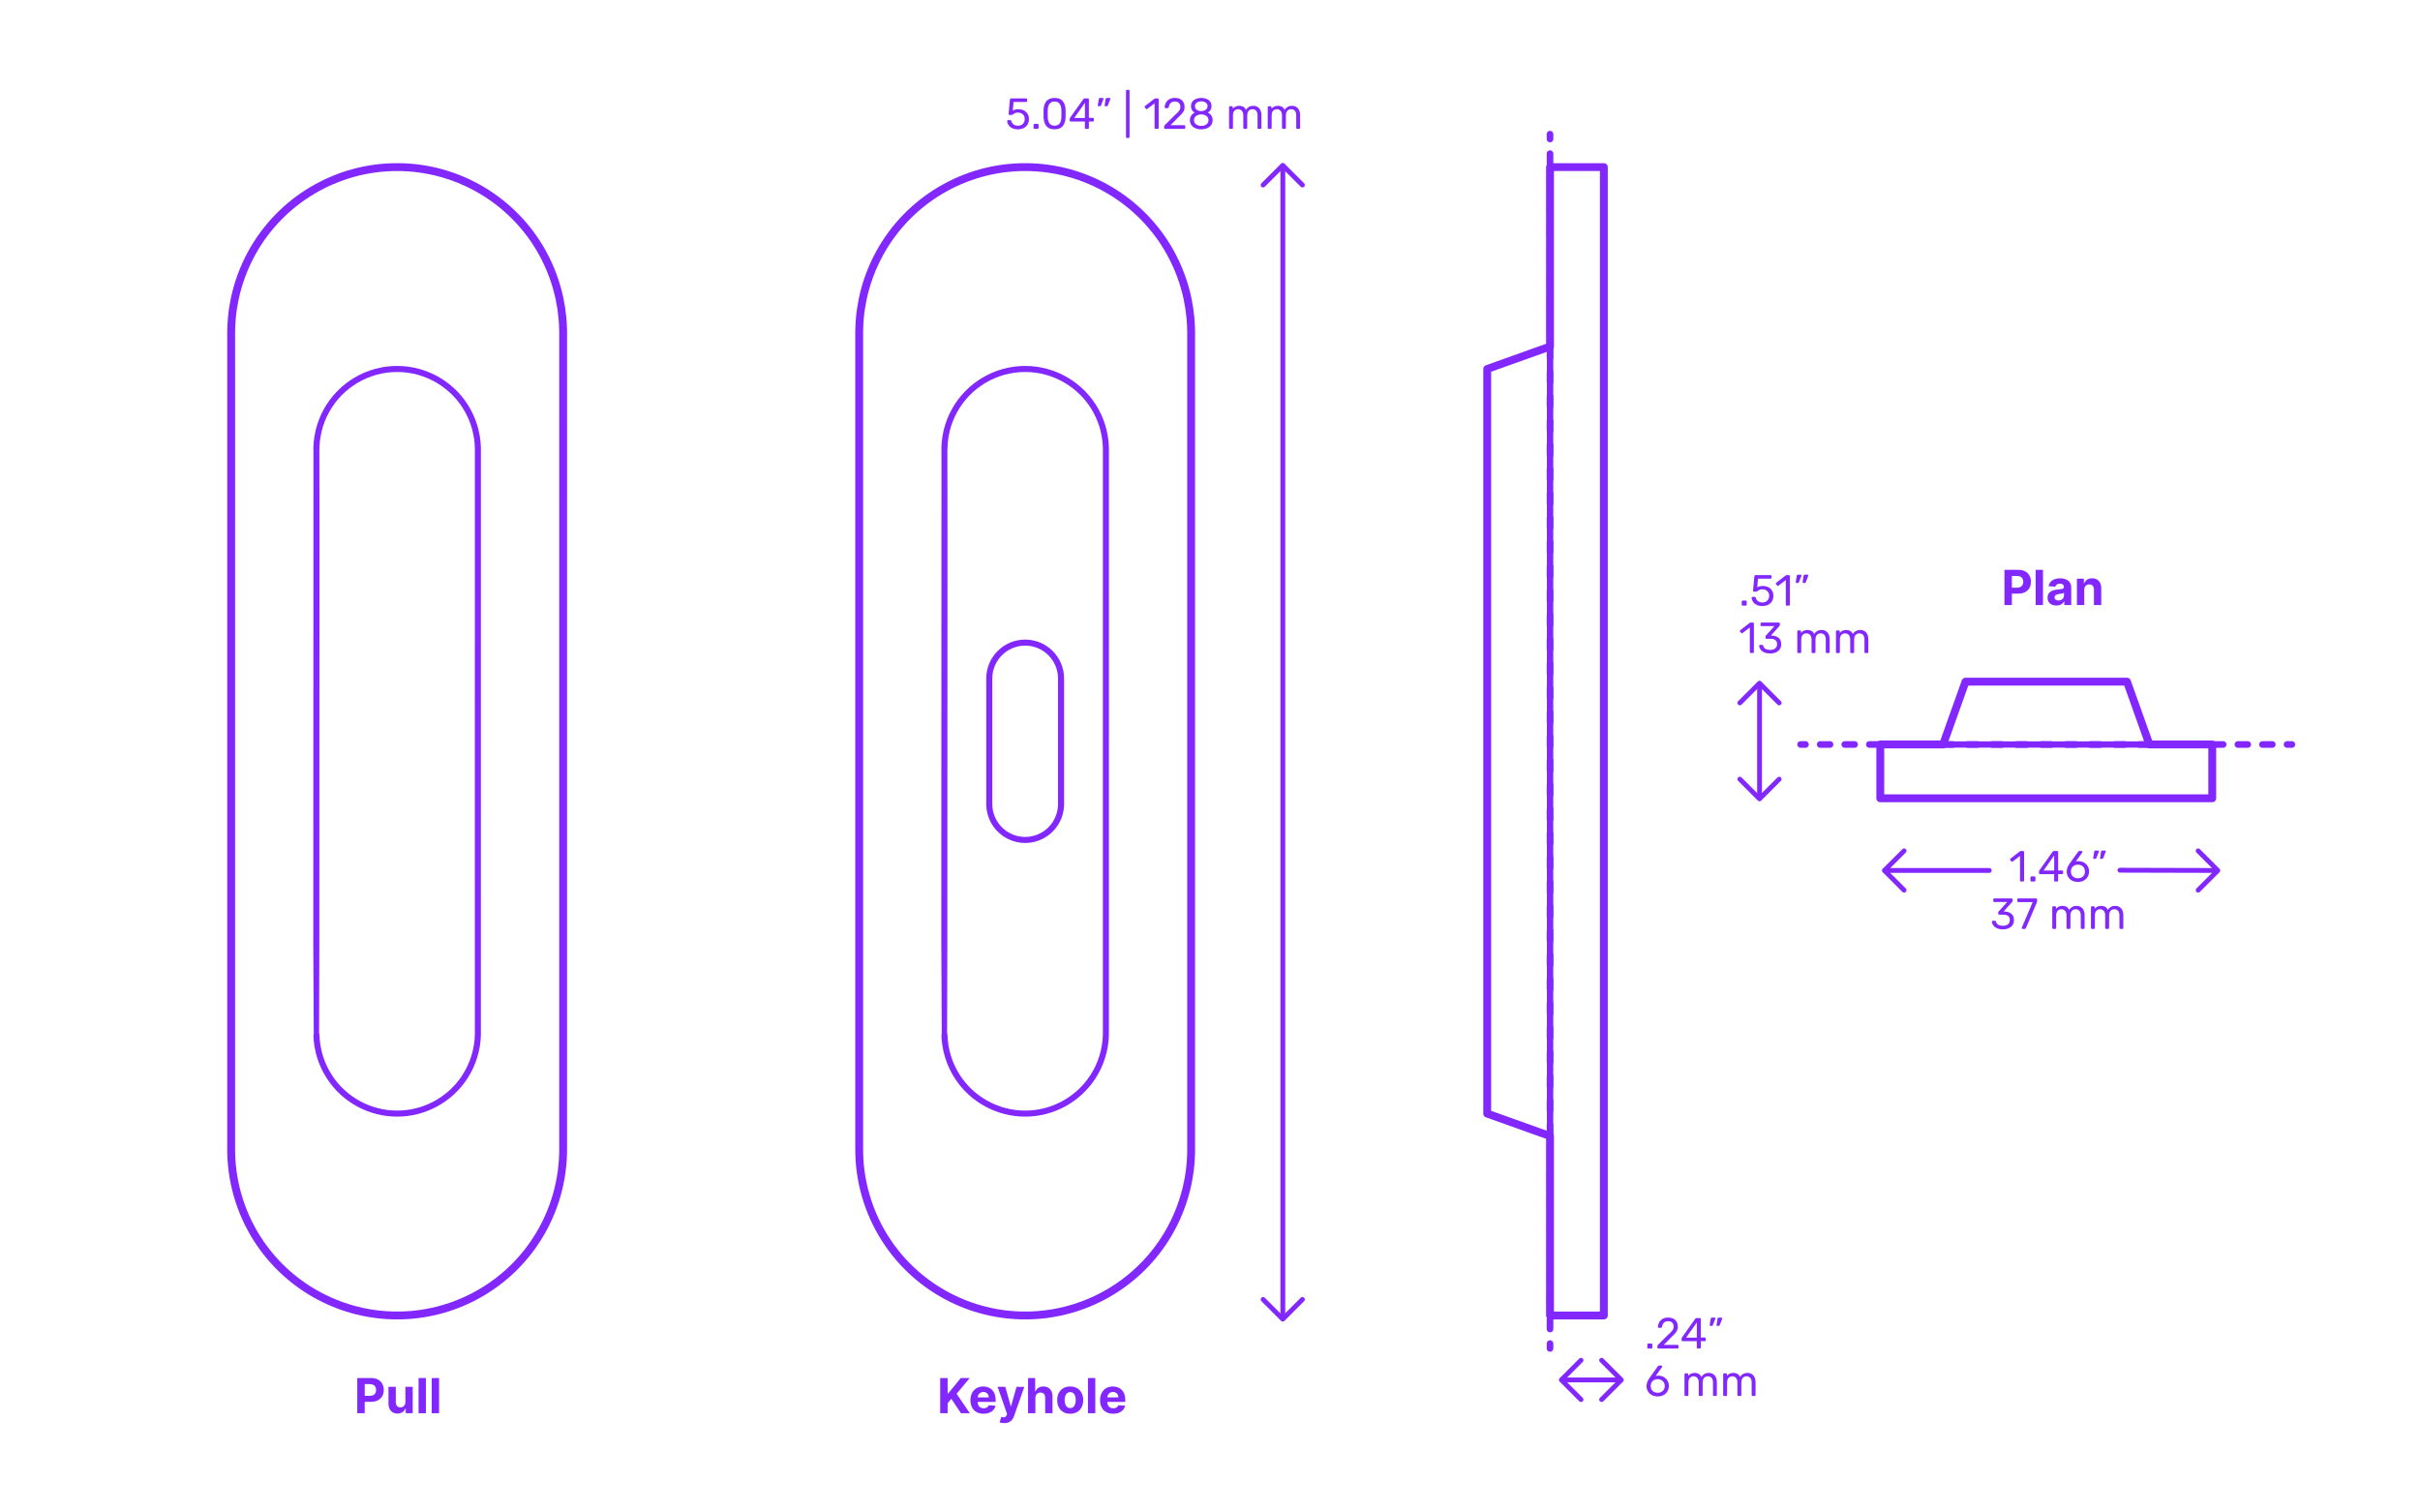 <?xml version="1.0" encoding="utf-8"?>
<!-- Generator: Adobe Illustrator 27.1.1, SVG Export Plug-In . SVG Version: 6.00 Build 0)  -->
<!DOCTYPE svg PUBLIC "-//W3C//DTD SVG 1.1//EN" "http://www.w3.org/Graphics/SVG/1.1/DTD/svg11.dtd">
<svg version="1.1" xmlns:x="http://ns.adobe.com/Extensibility/1.0/" xmlns:i="http://ns.adobe.com/AdobeIllustrator/10.0/" xmlns:graph="http://ns.adobe.com/Graphs/1.0/"
	 xmlns="http://www.w3.org/2000/svg" xmlns:xlink="http://www.w3.org/1999/xlink" xmlns:a="http://ns.adobe.com/AdobeSVGViewerExtensions/3.0/"
	 x="0px" y="0px" width="1000px" height="625px" viewBox="0 0 1000 625" enable-background="new 0 0 1000 625" xml:space="preserve"
	>
<g id="FILL-BACKGROUND">
	<rect y="0" fill="#FFFFFF" width="1000" height="625"/>
</g>
<g id="N-TEXT">
</g>
<g id="N-DIMENSIONS">
	<g>
		<g>
			<g id="MTEXT_00000170994031305571577390000017106645743445856169_">
				<g>
					<g>
						<path fill="#8228FF" d="M719.832,250.139c-0.078-0.078-0.116-0.177-0.116-0.297V248.6c0-0.119,0.038-0.222,0.116-0.306
							s0.178-0.126,0.298-0.126h1.241c0.121,0,0.219,0.042,0.297,0.126s0.117,0.187,0.117,0.306v1.242
							c0,0.12-0.039,0.219-0.117,0.297s-0.176,0.117-0.297,0.117h-1.241C720.01,250.256,719.91,250.217,719.832,250.139z"/>
						<path fill="#8228FF" d="M725.89,249.95c-0.66-0.324-1.164-0.747-1.512-1.27c-0.349-0.521-0.534-1.083-0.558-1.683v-0.036
							c0-0.096,0.035-0.174,0.107-0.234c0.072-0.06,0.156-0.09,0.252-0.09h0.882c0.252,0,0.414,0.133,0.486,0.396
							c0.18,0.647,0.513,1.131,0.999,1.448c0.486,0.318,1.047,0.478,1.683,0.478c0.815,0,1.494-0.249,2.034-0.747
							s0.811-1.185,0.811-2.061c0-0.805-0.271-1.443-0.811-1.918c-0.54-0.474-1.219-0.711-2.034-0.711
							c-0.432,0-0.78,0.055-1.044,0.162c-0.264,0.108-0.534,0.265-0.811,0.469c-0.155,0.12-0.285,0.207-0.387,0.261
							s-0.213,0.081-0.332,0.081h-0.865c-0.107,0-0.203-0.039-0.287-0.117s-0.12-0.171-0.108-0.279l0.558-5.994
							c0.037-0.3,0.187-0.449,0.451-0.449h6.228c0.132,0,0.233,0.035,0.306,0.107s0.108,0.174,0.108,0.307v0.666
							c0,0.119-0.039,0.216-0.117,0.287c-0.078,0.072-0.177,0.108-0.297,0.108h-5.185l-0.324,3.618
							c0.576-0.408,1.351-0.612,2.322-0.612c0.805,0,1.536,0.159,2.196,0.478c0.659,0.317,1.185,0.782,1.575,1.395
							c0.39,0.612,0.585,1.338,0.585,2.178c0,0.889-0.195,1.653-0.585,2.295c-0.391,0.643-0.93,1.129-1.62,1.458
							c-0.69,0.33-1.479,0.495-2.367,0.495C727.33,250.436,726.549,250.273,725.89,249.95z"/>
						<path fill="#8228FF" d="M738.04,250.139c-0.072-0.078-0.108-0.177-0.108-0.297v-10.152l-3.023,2.322
							c-0.084,0.072-0.174,0.108-0.271,0.108c-0.108,0-0.21-0.061-0.306-0.181l-0.432-0.558c-0.061-0.084-0.09-0.168-0.09-0.252
							c0-0.132,0.059-0.24,0.18-0.324l3.906-3.023c0.131-0.084,0.287-0.126,0.467-0.126h0.847c0.12,0,0.219,0.039,0.297,0.116
							c0.078,0.078,0.117,0.178,0.117,0.298v11.771c0,0.12-0.039,0.219-0.117,0.297s-0.177,0.117-0.297,0.117h-0.882
							C738.208,250.256,738.111,250.217,738.04,250.139z"/>
						<path fill="#8228FF" d="M742.099,240.788c-0.054-0.072-0.069-0.162-0.045-0.271l0.396-2.52
							c0.049-0.348,0.217-0.522,0.504-0.522h1.152c0.084,0,0.153,0.03,0.207,0.09c0.055,0.061,0.081,0.133,0.081,0.217
							c0,0.12-0.018,0.216-0.054,0.288l-0.936,2.43c-0.061,0.132-0.127,0.231-0.199,0.297c-0.071,0.066-0.18,0.099-0.323,0.099
							h-0.558C742.228,240.896,742.152,240.859,742.099,240.788z M744.925,240.788c-0.054-0.072-0.069-0.162-0.045-0.271l0.396-2.52
							c0.049-0.348,0.217-0.522,0.504-0.522h1.152c0.084,0,0.153,0.03,0.207,0.09c0.055,0.061,0.081,0.133,0.081,0.217
							c0,0.12-0.019,0.216-0.054,0.288l-0.936,2.43c-0.061,0.132-0.127,0.231-0.199,0.297c-0.071,0.066-0.18,0.099-0.323,0.099
							h-0.558C745.054,240.896,744.979,240.859,744.925,240.788z"/>
						<path fill="#8228FF" d="M723.172,269.738c-0.072-0.078-0.108-0.177-0.108-0.297v-10.152l-3.024,2.322
							c-0.084,0.072-0.174,0.108-0.27,0.108c-0.107,0-0.21-0.061-0.306-0.181l-0.433-0.558c-0.06-0.084-0.09-0.168-0.09-0.252
							c0-0.132,0.061-0.24,0.18-0.324l3.906-3.023c0.133-0.084,0.289-0.126,0.469-0.126h0.846c0.119,0,0.219,0.039,0.297,0.116
							c0.078,0.078,0.117,0.178,0.117,0.298v11.771c0,0.12-0.039,0.219-0.117,0.297s-0.178,0.117-0.297,0.117h-0.883
							C723.34,269.855,723.244,269.816,723.172,269.738z"/>
						<path fill="#8228FF" d="M729.039,269.576c-0.684-0.306-1.203-0.704-1.557-1.196s-0.543-1.002-0.566-1.53
							c0-0.108,0.035-0.195,0.107-0.261c0.072-0.066,0.162-0.1,0.27-0.1h0.811c0.132,0,0.24,0.027,0.324,0.081
							s0.15,0.159,0.197,0.315c0.156,0.611,0.496,1.044,1.018,1.296s1.137,0.378,1.846,0.378c0.863,0,1.551-0.207,2.061-0.621
							s0.765-1.005,0.765-1.773c0-1.464-0.894-2.195-2.682-2.195h-1.692c-0.12,0-0.219-0.039-0.297-0.117s-0.117-0.177-0.117-0.297
							v-0.468c0-0.181,0.066-0.336,0.198-0.469l3.51-3.888h-5.327c-0.121,0-0.22-0.036-0.298-0.108
							c-0.078-0.071-0.116-0.168-0.116-0.287v-0.648c0-0.132,0.038-0.237,0.116-0.315c0.078-0.077,0.177-0.116,0.298-0.116h7.127
							c0.133,0,0.237,0.039,0.315,0.116c0.077,0.078,0.117,0.184,0.117,0.315v0.594c0,0.133-0.061,0.271-0.181,0.414l-3.51,3.942
							h0.288c1.224,0.036,2.192,0.354,2.907,0.954c0.714,0.6,1.07,1.476,1.07,2.628c0,0.792-0.195,1.473-0.584,2.043
							c-0.391,0.57-0.934,1.008-1.629,1.313c-0.697,0.307-1.482,0.459-2.358,0.459C730.533,270.035,729.724,269.883,729.039,269.576
							z"/>
						<path fill="#8228FF" d="M742.8,269.738c-0.078-0.078-0.116-0.177-0.116-0.297v-8.532c0-0.119,0.038-0.219,0.116-0.297
							s0.177-0.117,0.298-0.117h0.756c0.119,0,0.215,0.039,0.287,0.117s0.108,0.178,0.108,0.297v0.612
							c0.647-0.804,1.524-1.206,2.628-1.206c1.32,0,2.256,0.552,2.809,1.656c0.287-0.504,0.698-0.906,1.232-1.206
							c0.533-0.3,1.131-0.45,1.791-0.45c0.984,0,1.788,0.336,2.412,1.008c0.623,0.673,0.936,1.645,0.936,2.916v5.202
							c0,0.12-0.039,0.219-0.117,0.297s-0.177,0.117-0.297,0.117h-0.773c-0.12,0-0.219-0.039-0.297-0.117s-0.117-0.177-0.117-0.297
							v-5.04c0-0.96-0.198-1.646-0.594-2.061c-0.396-0.414-0.918-0.621-1.566-0.621c-0.576,0-1.07,0.213-1.484,0.639
							s-0.621,1.107-0.621,2.043v5.04c0,0.12-0.039,0.219-0.117,0.297s-0.178,0.117-0.297,0.117h-0.793
							c-0.119,0-0.219-0.039-0.297-0.117s-0.117-0.177-0.117-0.297v-5.04c0-0.947-0.207-1.632-0.62-2.052
							c-0.414-0.42-0.927-0.63-1.539-0.63c-0.576,0-1.071,0.21-1.485,0.63s-0.621,1.098-0.621,2.034v5.058
							c0,0.12-0.039,0.219-0.117,0.297s-0.177,0.117-0.297,0.117h-0.791C742.977,269.855,742.878,269.816,742.8,269.738z"/>
						<path fill="#8228FF" d="M758.783,269.738c-0.078-0.078-0.116-0.177-0.116-0.297v-8.532c0-0.119,0.038-0.219,0.116-0.297
							s0.178-0.117,0.298-0.117h0.756c0.12,0,0.216,0.039,0.288,0.117s0.107,0.178,0.107,0.297v0.612
							c0.648-0.804,1.524-1.206,2.629-1.206c1.319,0,2.256,0.552,2.808,1.656c0.288-0.504,0.698-0.906,1.233-1.206
							c0.533-0.3,1.131-0.45,1.791-0.45c0.983,0,1.787,0.336,2.412,1.008c0.623,0.673,0.936,1.645,0.936,2.916v5.202
							c0,0.12-0.039,0.219-0.117,0.297s-0.178,0.117-0.297,0.117h-0.773c-0.121,0-0.22-0.039-0.298-0.117s-0.116-0.177-0.116-0.297
							v-5.04c0-0.96-0.199-1.646-0.595-2.061s-0.918-0.621-1.565-0.621c-0.576,0-1.071,0.213-1.485,0.639s-0.621,1.107-0.621,2.043
							v5.04c0,0.12-0.039,0.219-0.117,0.297s-0.177,0.117-0.297,0.117h-0.792c-0.12,0-0.219-0.039-0.297-0.117
							s-0.117-0.177-0.117-0.297v-5.04c0-0.947-0.207-1.632-0.621-2.052s-0.927-0.63-1.539-0.63c-0.576,0-1.07,0.21-1.484,0.63
							s-0.621,1.098-0.621,2.034v5.058c0,0.12-0.039,0.219-0.117,0.297s-0.178,0.117-0.297,0.117h-0.792
							C758.961,269.855,758.861,269.816,758.783,269.738z"/>
					</g>
				</g>
			</g>
			<g id="POLYLINE_00000062193557456663706880000007311319935647855750_">
				
					<line fill="none" stroke="#8228FF" stroke-width="2" stroke-linecap="round" stroke-linejoin="round" stroke-miterlimit="10" x1="727.09" y1="282.544" x2="727.09" y2="329.102"/>
			</g>
			<g id="POLYLINE_00000178919031378604701530000016515354481644978854_">
				
					<polyline fill="none" stroke="#8228FF" stroke-width="2" stroke-linecap="round" stroke-linejoin="round" stroke-miterlimit="10" points="
					735.194,290.457 727.067,282.333 718.942,290.457 				"/>
			</g>
			<g id="POLYLINE_00000067206105860588526790000011646490181035921567_">
				
					<polyline fill="none" stroke="#8228FF" stroke-width="2" stroke-linecap="round" stroke-linejoin="round" stroke-miterlimit="10" points="
					735.194,321.974 727.067,330.099 718.942,321.974 				"/>
			</g>
		</g>
		<g>
			<g id="MTEXT_00000082351373696335623370000014326339213133876101_">
				<g>
					<g>
						<path fill="#8228FF" d="M680.832,557.139c-0.078-0.078-0.116-0.177-0.116-0.297V555.6c0-0.119,0.038-0.222,0.116-0.306
							s0.178-0.126,0.298-0.126h1.241c0.121,0,0.219,0.042,0.297,0.126s0.117,0.187,0.117,0.306v1.242
							c0,0.12-0.039,0.219-0.117,0.297s-0.176,0.117-0.297,0.117h-1.241C681.01,557.256,680.91,557.217,680.832,557.139z"/>
						<path fill="#8228FF" d="M684.99,557.139c-0.078-0.078-0.117-0.177-0.117-0.297v-0.54c0-0.275,0.15-0.54,0.451-0.792
							l3.924-3.906c0.888-0.756,1.5-1.374,1.836-1.854s0.504-0.99,0.504-1.53c0-0.708-0.198-1.263-0.594-1.665
							c-0.396-0.401-0.973-0.603-1.729-0.603c-0.72,0-1.29,0.21-1.71,0.63s-0.679,0.984-0.774,1.691
							c-0.023,0.133-0.084,0.234-0.18,0.307s-0.191,0.107-0.288,0.107h-0.864c-0.107,0-0.197-0.035-0.27-0.107
							s-0.107-0.156-0.107-0.252c0.023-0.636,0.194-1.251,0.512-1.846c0.318-0.594,0.789-1.079,1.414-1.458
							c0.623-0.378,1.379-0.566,2.268-0.566c1.344,0,2.355,0.351,3.033,1.053s1.018,1.593,1.018,2.673
							c0,0.756-0.184,1.438-0.55,2.043c-0.366,0.606-0.938,1.245-1.719,1.917l-3.546,3.601h5.67c0.132,0,0.234,0.036,0.306,0.107
							c0.072,0.072,0.108,0.175,0.108,0.307v0.684c0,0.12-0.039,0.219-0.117,0.297s-0.178,0.117-0.297,0.117h-7.885
							C685.168,557.256,685.068,557.217,684.99,557.139z"/>
						<path fill="#8228FF" d="M701.263,557.139c-0.078-0.078-0.117-0.177-0.117-0.297v-2.628h-5.85c-0.12,0-0.22-0.039-0.298-0.117
							s-0.116-0.177-0.116-0.297v-0.666c0-0.168,0.065-0.348,0.198-0.54l5.418-7.632c0.06-0.096,0.149-0.171,0.27-0.225
							c0.12-0.055,0.252-0.081,0.396-0.081h1.224c0.132,0,0.233,0.035,0.306,0.107s0.108,0.174,0.108,0.307v7.632h1.638
							c0.12,0,0.219,0.039,0.297,0.117s0.117,0.177,0.117,0.297v0.684c0,0.12-0.039,0.219-0.117,0.297s-0.177,0.117-0.297,0.117
							h-1.638v2.628c0,0.12-0.039,0.219-0.117,0.297s-0.177,0.117-0.297,0.117h-0.828
							C701.439,557.256,701.341,557.217,701.263,557.139z M696.754,552.738h4.41v-6.265L696.754,552.738z"/>
						<path fill="#8228FF" d="M706.537,547.788c-0.055-0.072-0.069-0.162-0.045-0.271l0.396-2.52
							c0.048-0.348,0.216-0.522,0.504-0.522h1.152c0.083,0,0.153,0.03,0.207,0.09c0.054,0.061,0.081,0.133,0.081,0.217
							c0,0.12-0.018,0.216-0.055,0.288l-0.936,2.43c-0.061,0.132-0.126,0.231-0.198,0.297c-0.071,0.066-0.18,0.099-0.323,0.099
							h-0.559C706.666,547.896,706.591,547.859,706.537,547.788z M709.363,547.788c-0.055-0.072-0.07-0.162-0.045-0.271l0.396-2.52
							c0.048-0.348,0.216-0.522,0.504-0.522h1.151c0.084,0,0.154,0.03,0.207,0.09c0.055,0.061,0.082,0.133,0.082,0.217
							c0,0.12-0.019,0.216-0.055,0.288l-0.936,2.43c-0.061,0.132-0.126,0.231-0.198,0.297c-0.071,0.066-0.181,0.099-0.323,0.099
							h-0.559C709.492,547.896,709.417,547.859,709.363,547.788z"/>
						<path fill="#8228FF" d="M682.525,576.45c-0.703-0.39-1.236-0.915-1.603-1.575c-0.366-0.659-0.55-1.379-0.55-2.159
							c0-1.032,0.414-2.136,1.242-3.312l3.438-4.788c0.012-0.012,0.045-0.054,0.099-0.126c0.055-0.072,0.123-0.129,0.207-0.171
							s0.18-0.062,0.288-0.062h0.882c0.108,0,0.195,0.039,0.262,0.116c0.065,0.078,0.099,0.172,0.099,0.279
							c0,0.061-0.03,0.139-0.09,0.234l-2.628,3.672c0.312-0.072,0.66-0.108,1.044-0.108c0.876,0,1.647,0.195,2.313,0.585
							c0.666,0.391,1.182,0.906,1.547,1.548c0.366,0.643,0.549,1.348,0.549,2.115c0,0.769-0.183,1.485-0.549,2.151
							c-0.365,0.666-0.896,1.197-1.592,1.593c-0.697,0.396-1.52,0.594-2.467,0.594C684.058,577.035,683.227,576.841,682.525,576.45z
							 M686.457,575.218c0.444-0.216,0.799-0.537,1.062-0.963s0.396-0.939,0.396-1.539c0-0.588-0.135-1.096-0.405-1.521
							s-0.628-0.75-1.071-0.972s-0.924-0.333-1.439-0.333c-0.517,0-0.996,0.111-1.44,0.333s-0.798,0.546-1.062,0.972
							c-0.265,0.426-0.396,0.934-0.396,1.521c0,0.6,0.132,1.113,0.396,1.539c0.264,0.426,0.617,0.747,1.062,0.963
							s0.924,0.323,1.44,0.323C685.527,575.541,686.014,575.434,686.457,575.218z"/>
						<path fill="#8228FF" d="M696.186,576.738c-0.078-0.078-0.116-0.177-0.116-0.297v-8.532c0-0.119,0.038-0.219,0.116-0.297
							s0.178-0.117,0.298-0.117h0.756c0.12,0,0.216,0.039,0.288,0.117s0.107,0.178,0.107,0.297v0.612
							c0.648-0.804,1.524-1.206,2.629-1.206c1.319,0,2.256,0.552,2.808,1.656c0.288-0.504,0.698-0.906,1.233-1.206
							c0.533-0.3,1.131-0.45,1.791-0.45c0.983,0,1.787,0.336,2.412,1.008c0.623,0.673,0.936,1.645,0.936,2.916v5.202
							c0,0.12-0.039,0.219-0.117,0.297s-0.178,0.117-0.297,0.117h-0.773c-0.121,0-0.22-0.039-0.298-0.117s-0.116-0.177-0.116-0.297
							v-5.04c0-0.96-0.199-1.646-0.595-2.061s-0.918-0.621-1.565-0.621c-0.576,0-1.071,0.213-1.485,0.639s-0.621,1.107-0.621,2.043
							v5.04c0,0.12-0.039,0.219-0.117,0.297s-0.177,0.117-0.297,0.117h-0.792c-0.12,0-0.219-0.039-0.297-0.117
							s-0.117-0.177-0.117-0.297v-5.04c0-0.947-0.207-1.632-0.621-2.052s-0.927-0.63-1.539-0.63c-0.576,0-1.07,0.21-1.484,0.63
							s-0.621,1.098-0.621,2.034v5.058c0,0.12-0.039,0.219-0.117,0.297s-0.178,0.117-0.297,0.117h-0.792
							C696.363,576.855,696.264,576.816,696.186,576.738z"/>
						<path fill="#8228FF" d="M712.17,576.738c-0.078-0.078-0.117-0.177-0.117-0.297v-8.532c0-0.119,0.039-0.219,0.117-0.297
							s0.178-0.117,0.297-0.117h0.756c0.12,0,0.217,0.039,0.289,0.117c0.071,0.078,0.107,0.178,0.107,0.297v0.612
							c0.648-0.804,1.523-1.206,2.628-1.206c1.319,0,2.256,0.552,2.808,1.656c0.289-0.504,0.699-0.906,1.233-1.206
							s1.131-0.45,1.791-0.45c0.983,0,1.788,0.336,2.412,1.008c0.624,0.673,0.937,1.645,0.937,2.916v5.202
							c0,0.12-0.039,0.219-0.117,0.297s-0.178,0.117-0.297,0.117h-0.774c-0.12,0-0.22-0.039-0.298-0.117s-0.116-0.177-0.116-0.297
							v-5.04c0-0.96-0.198-1.646-0.595-2.061c-0.396-0.414-0.918-0.621-1.565-0.621c-0.575,0-1.071,0.213-1.485,0.639
							s-0.621,1.107-0.621,2.043v5.04c0,0.12-0.039,0.219-0.117,0.297s-0.176,0.117-0.297,0.117h-0.791
							c-0.121,0-0.22-0.039-0.297-0.117c-0.078-0.078-0.117-0.177-0.117-0.297v-5.04c0-0.947-0.207-1.632-0.621-2.052
							s-0.928-0.63-1.539-0.63c-0.576,0-1.071,0.21-1.485,0.63s-0.62,1.098-0.62,2.034v5.058c0,0.12-0.04,0.219-0.117,0.297
							c-0.078,0.078-0.178,0.117-0.297,0.117h-0.793C712.348,576.855,712.248,576.816,712.17,576.738z"/>
					</g>
				</g>
			</g>
			<g id="POLYLINE_00000088832791868141317150000017838950994783159714_">
				
					<line fill="none" stroke="#8228FF" stroke-width="2" stroke-linecap="round" stroke-linejoin="round" stroke-miterlimit="10" x1="669.74" y1="570.238" x2="646.182" y2="570.238"/>
			</g>
			<g id="POLYLINE_00000004527981302710493160000006589500912769828514_">
				
					<polyline fill="none" stroke="#8228FF" stroke-width="2" stroke-linecap="round" stroke-linejoin="round" stroke-miterlimit="10" points="
					661.826,578.341 669.951,570.215 661.826,562.09 				"/>
			</g>
			<g id="POLYLINE_00000021101122531221030780000016225293957934477226_">
				
					<polyline fill="none" stroke="#8228FF" stroke-width="2" stroke-linecap="round" stroke-linejoin="round" stroke-miterlimit="10" points="
					653.31,578.341 645.185,570.215 653.31,562.09 				"/>
			</g>
		</g>
		<g>
			<g id="MTEXT_00000041280960115123964780000004139836502320964796_">
				<g>
					<g>
						<path fill="#8228FF" d="M418.271,52.95c-0.66-0.324-1.164-0.747-1.512-1.27c-0.349-0.521-0.534-1.083-0.559-1.683v-0.036
							c0-0.096,0.036-0.174,0.108-0.234c0.071-0.06,0.155-0.09,0.252-0.09h0.882c0.252,0,0.414,0.133,0.486,0.396
							c0.18,0.647,0.513,1.131,0.999,1.448c0.485,0.318,1.047,0.478,1.683,0.478c0.816,0,1.494-0.249,2.034-0.747
							s0.81-1.185,0.81-2.061c0-0.805-0.27-1.443-0.81-1.918c-0.54-0.474-1.218-0.711-2.034-0.711c-0.432,0-0.779,0.055-1.044,0.162
							c-0.265,0.108-0.534,0.265-0.81,0.469c-0.156,0.12-0.285,0.207-0.387,0.261c-0.103,0.054-0.214,0.081-0.334,0.081h-0.863
							c-0.108,0-0.205-0.039-0.288-0.117c-0.085-0.078-0.12-0.171-0.108-0.279l0.559-5.994c0.035-0.3,0.186-0.449,0.449-0.449h6.229
							c0.132,0,0.234,0.035,0.306,0.107c0.072,0.072,0.108,0.174,0.108,0.307v0.666c0,0.119-0.039,0.216-0.117,0.287
							c-0.078,0.072-0.178,0.108-0.297,0.108h-5.184l-0.324,3.618c0.576-0.408,1.35-0.612,2.322-0.612
							c0.803,0,1.535,0.159,2.195,0.478c0.66,0.317,1.186,0.782,1.575,1.395s0.585,1.338,0.585,2.178
							c0,0.889-0.195,1.653-0.585,2.295c-0.39,0.643-0.931,1.129-1.62,1.458c-0.689,0.33-1.479,0.495-2.367,0.495
							C419.711,53.436,418.932,53.273,418.271,52.95z"/>
						<path fill="#8228FF" d="M427.209,53.139c-0.078-0.078-0.117-0.177-0.117-0.297V51.6c0-0.119,0.039-0.222,0.117-0.306
							s0.177-0.126,0.297-0.126h1.242c0.119,0,0.219,0.042,0.297,0.126s0.117,0.187,0.117,0.306v1.242
							c0,0.12-0.039,0.219-0.117,0.297s-0.178,0.117-0.297,0.117h-1.242C427.386,53.256,427.287,53.217,427.209,53.139z"/>
						<path fill="#8228FF" d="M432.375,52.077c-0.715-0.906-1.096-2.091-1.144-3.556l-0.019-1.548l0.019-1.602
							c0.036-1.452,0.417-2.631,1.144-3.537c0.726-0.906,1.856-1.359,3.393-1.359c1.548,0,2.686,0.453,3.411,1.359
							s1.106,2.085,1.144,3.537c0.012,0.336,0.018,0.87,0.018,1.602c0,0.708-0.006,1.225-0.018,1.548
							c-0.049,1.465-0.43,2.649-1.144,3.556s-1.851,1.358-3.411,1.358C434.22,53.436,433.088,52.983,432.375,52.077z
							 M437.855,51.023c0.469-0.611,0.714-1.476,0.738-2.592c0.012-0.348,0.018-0.846,0.018-1.494c0-0.659-0.006-1.151-0.018-1.476
							c-0.024-1.104-0.273-1.965-0.747-2.583s-1.167-0.927-2.079-0.927s-1.602,0.309-2.07,0.927
							c-0.468,0.618-0.714,1.479-0.738,2.583l-0.018,1.476l0.018,1.494c0.024,1.116,0.271,1.98,0.738,2.592
							c0.469,0.612,1.158,0.918,2.07,0.918C436.691,51.941,437.388,51.636,437.855,51.023z"/>
						<path fill="#8228FF" d="M448.412,53.139c-0.078-0.078-0.117-0.177-0.117-0.297v-2.628h-5.85c-0.119,0-0.219-0.039-0.297-0.117
							s-0.117-0.177-0.117-0.297v-0.666c0-0.168,0.066-0.348,0.198-0.54l5.418-7.632c0.06-0.096,0.149-0.171,0.271-0.225
							c0.119-0.055,0.252-0.081,0.396-0.081h1.224c0.133,0,0.234,0.035,0.307,0.107s0.107,0.174,0.107,0.307v7.632h1.639
							c0.119,0,0.219,0.039,0.297,0.117s0.117,0.177,0.117,0.297V49.8c0,0.12-0.039,0.219-0.117,0.297s-0.178,0.117-0.297,0.117
							h-1.639v2.628c0,0.12-0.039,0.219-0.117,0.297s-0.177,0.117-0.297,0.117h-0.828C448.59,53.256,448.49,53.217,448.412,53.139z
							 M443.904,48.738h4.409v-6.265L443.904,48.738z"/>
						<path fill="#8228FF" d="M453.687,43.788c-0.054-0.072-0.069-0.162-0.045-0.271l0.396-2.52
							c0.049-0.348,0.217-0.522,0.504-0.522h1.152c0.084,0,0.153,0.03,0.207,0.09c0.055,0.061,0.081,0.133,0.081,0.217
							c0,0.12-0.018,0.216-0.054,0.288l-0.936,2.43c-0.061,0.132-0.127,0.231-0.199,0.297c-0.071,0.066-0.18,0.099-0.323,0.099
							h-0.558C453.815,43.896,453.74,43.859,453.687,43.788z M456.513,43.788c-0.054-0.072-0.069-0.162-0.045-0.271l0.396-2.52
							c0.049-0.348,0.217-0.522,0.504-0.522h1.152c0.084,0,0.153,0.03,0.207,0.09c0.055,0.061,0.081,0.133,0.081,0.217
							c0,0.12-0.019,0.216-0.054,0.288l-0.936,2.43c-0.061,0.132-0.127,0.231-0.199,0.297c-0.071,0.066-0.18,0.099-0.323,0.099
							h-0.558C456.642,43.896,456.566,43.859,456.513,43.788z"/>
						<path fill="#8228FF" d="M465.395,56.883c-0.071-0.078-0.107-0.177-0.107-0.297V37.542c0-0.12,0.036-0.219,0.107-0.297
							c0.072-0.078,0.168-0.117,0.289-0.117h0.666c0.119,0,0.219,0.039,0.297,0.117s0.117,0.177,0.117,0.297v19.044
							c0,0.12-0.039,0.219-0.117,0.297S466.469,57,466.35,57h-0.666C465.562,57,465.467,56.961,465.395,56.883z"/>
						<path fill="#8228FF" d="M477.203,53.139c-0.072-0.078-0.108-0.177-0.108-0.297V42.689l-3.024,2.322
							c-0.084,0.072-0.174,0.108-0.27,0.108c-0.107,0-0.21-0.061-0.306-0.181l-0.433-0.558c-0.06-0.084-0.09-0.168-0.09-0.252
							c0-0.132,0.061-0.24,0.18-0.324l3.906-3.023c0.133-0.084,0.289-0.126,0.469-0.126h0.846c0.119,0,0.219,0.039,0.297,0.116
							c0.078,0.078,0.117,0.178,0.117,0.298v11.771c0,0.12-0.039,0.219-0.117,0.297s-0.178,0.117-0.297,0.117h-0.883
							C477.371,53.256,477.275,53.217,477.203,53.139z"/>
						<path fill="#8228FF" d="M481.172,53.139c-0.078-0.078-0.117-0.177-0.117-0.297v-0.54c0-0.275,0.149-0.54,0.449-0.792
							l3.924-3.906c0.889-0.756,1.5-1.374,1.836-1.854s0.505-0.99,0.505-1.53c0-0.708-0.198-1.263-0.595-1.665
							c-0.396-0.401-0.972-0.603-1.728-0.603c-0.72,0-1.29,0.21-1.71,0.63s-0.678,0.984-0.773,1.691
							c-0.025,0.133-0.084,0.234-0.181,0.307s-0.192,0.107-0.288,0.107h-0.863c-0.108,0-0.199-0.035-0.271-0.107
							s-0.108-0.156-0.108-0.252c0.024-0.636,0.195-1.251,0.514-1.846c0.317-0.594,0.789-1.079,1.412-1.458
							c0.625-0.378,1.381-0.566,2.269-0.566c1.344,0,2.354,0.351,3.033,1.053c0.678,0.702,1.017,1.593,1.017,2.673
							c0,0.756-0.183,1.438-0.549,2.043c-0.366,0.606-0.939,1.245-1.719,1.917l-3.547,3.601h5.671c0.132,0,0.233,0.036,0.306,0.107
							c0.072,0.072,0.108,0.175,0.108,0.307v0.684c0,0.12-0.04,0.219-0.117,0.297c-0.078,0.078-0.177,0.117-0.297,0.117h-7.884
							C481.348,53.256,481.25,53.217,481.172,53.139z"/>
						<path fill="#8228FF" d="M493.951,52.977c-0.714-0.306-1.269-0.747-1.664-1.322c-0.396-0.576-0.595-1.248-0.595-2.017
							c0-0.708,0.177-1.329,0.531-1.863c0.354-0.533,0.831-0.944,1.431-1.232c-0.48-0.276-0.852-0.639-1.115-1.089
							c-0.265-0.45-0.396-0.981-0.396-1.594c0-1.044,0.39-1.868,1.17-2.475c0.779-0.605,1.807-0.909,3.078-0.909
							s2.295,0.301,3.068,0.9c0.774,0.6,1.162,1.428,1.162,2.483c0,0.601-0.133,1.125-0.396,1.575s-0.63,0.819-1.098,1.107
							c0.6,0.288,1.076,0.699,1.431,1.232c0.354,0.534,0.53,1.161,0.53,1.882c0,0.768-0.197,1.437-0.594,2.007
							c-0.396,0.57-0.951,1.008-1.664,1.313c-0.715,0.307-1.527,0.459-2.439,0.459S494.666,53.283,493.951,52.977z M498.523,51.384
							c0.57-0.432,0.855-1.008,0.855-1.728c0-0.721-0.285-1.297-0.855-1.729s-1.281-0.647-2.133-0.647
							c-0.864,0-1.581,0.216-2.15,0.647c-0.57,0.432-0.855,1.008-0.855,1.729c0,0.72,0.285,1.296,0.855,1.728
							c0.569,0.432,1.286,0.648,2.15,0.648C497.242,52.032,497.953,51.815,498.523,51.384z M498.244,45.336
							c0.504-0.36,0.756-0.84,0.756-1.44c0-0.611-0.248-1.101-0.746-1.467s-1.119-0.549-1.863-0.549
							c-0.756,0-1.381,0.183-1.872,0.549c-0.492,0.366-0.737,0.855-0.737,1.467c0,0.612,0.245,1.102,0.737,1.468
							c0.491,0.366,1.116,0.549,1.872,0.549C497.123,45.888,497.74,45.696,498.244,45.336z"/>
						<path fill="#8228FF" d="M507.99,53.139c-0.078-0.078-0.116-0.177-0.116-0.297V44.31c0-0.119,0.038-0.219,0.116-0.297
							s0.178-0.117,0.298-0.117h0.756c0.12,0,0.216,0.039,0.288,0.117s0.107,0.178,0.107,0.297v0.612
							c0.648-0.804,1.524-1.206,2.629-1.206c1.319,0,2.256,0.552,2.808,1.656c0.288-0.504,0.698-0.906,1.233-1.206
							c0.533-0.3,1.131-0.45,1.791-0.45c0.983,0,1.787,0.336,2.412,1.008c0.623,0.673,0.936,1.645,0.936,2.916v5.202
							c0,0.12-0.039,0.219-0.117,0.297s-0.178,0.117-0.297,0.117h-0.773c-0.121,0-0.22-0.039-0.298-0.117s-0.116-0.177-0.116-0.297
							v-5.04c0-0.96-0.199-1.646-0.595-2.061s-0.918-0.621-1.565-0.621c-0.576,0-1.071,0.213-1.485,0.639s-0.621,1.107-0.621,2.043
							v5.04c0,0.12-0.039,0.219-0.117,0.297s-0.177,0.117-0.297,0.117h-0.792c-0.12,0-0.219-0.039-0.297-0.117
							s-0.117-0.177-0.117-0.297v-5.04c0-0.947-0.207-1.632-0.621-2.052s-0.927-0.63-1.539-0.63c-0.576,0-1.07,0.21-1.484,0.63
							s-0.621,1.098-0.621,2.034v5.058c0,0.12-0.039,0.219-0.117,0.297s-0.178,0.117-0.297,0.117h-0.792
							C508.168,53.256,508.068,53.217,507.99,53.139z"/>
						<path fill="#8228FF" d="M523.975,53.139c-0.078-0.078-0.117-0.177-0.117-0.297V44.31c0-0.119,0.039-0.219,0.117-0.297
							s0.178-0.117,0.297-0.117h0.756c0.12,0,0.217,0.039,0.289,0.117c0.071,0.078,0.107,0.178,0.107,0.297v0.612
							c0.648-0.804,1.523-1.206,2.628-1.206c1.319,0,2.256,0.552,2.808,1.656c0.289-0.504,0.699-0.906,1.233-1.206
							s1.131-0.45,1.791-0.45c0.983,0,1.788,0.336,2.412,1.008c0.624,0.673,0.937,1.645,0.937,2.916v5.202
							c0,0.12-0.039,0.219-0.117,0.297s-0.178,0.117-0.297,0.117h-0.774c-0.12,0-0.22-0.039-0.298-0.117s-0.116-0.177-0.116-0.297
							v-5.04c0-0.96-0.198-1.646-0.595-2.061c-0.396-0.414-0.918-0.621-1.565-0.621c-0.575,0-1.071,0.213-1.485,0.639
							s-0.621,1.107-0.621,2.043v5.04c0,0.12-0.039,0.219-0.117,0.297s-0.176,0.117-0.297,0.117h-0.791
							c-0.121,0-0.22-0.039-0.297-0.117c-0.078-0.078-0.117-0.177-0.117-0.297v-5.04c0-0.947-0.207-1.632-0.621-2.052
							s-0.928-0.63-1.539-0.63c-0.576,0-1.071,0.21-1.485,0.63s-0.62,1.098-0.62,2.034v5.058c0,0.12-0.04,0.219-0.117,0.297
							c-0.078,0.078-0.178,0.117-0.297,0.117h-0.793C524.152,53.256,524.053,53.217,523.975,53.139z"/>
					</g>
				</g>
			</g>
			<g id="POLYLINE_00000072993928551092418810000002034961796318991774_">
				
					<line fill="none" stroke="#8228FF" stroke-width="2" stroke-linecap="round" stroke-linejoin="round" stroke-miterlimit="10" x1="530.09" y1="68.544" x2="530.09" y2="544.102"/>
			</g>
			<g id="POLYLINE_00000111898449032704122930000008797752656833314955_">
				
					<polyline fill="none" stroke="#8228FF" stroke-width="2" stroke-linecap="round" stroke-linejoin="round" stroke-miterlimit="10" points="
					538.194,76.457 530.067,68.333 521.942,76.457 				"/>
			</g>
			<g id="POLYLINE_00000004547949822941524030000017084845500577858702_">
				
					<polyline fill="none" stroke="#8228FF" stroke-width="2" stroke-linecap="round" stroke-linejoin="round" stroke-miterlimit="10" points="
					538.194,536.974 530.067,545.099 521.942,536.974 				"/>
			</g>
		</g>
		<g>
			<g id="MTEXT_00000131335808288365817020000005037302305902457761_">
				<g>
					<g>
						<path fill="#8228FF" d="M834.824,364.139c-0.072-0.078-0.108-0.177-0.108-0.297v-10.152l-3.024,2.322
							c-0.084,0.072-0.174,0.108-0.27,0.108c-0.108,0-0.21-0.061-0.306-0.181l-0.433-0.558c-0.06-0.084-0.09-0.168-0.09-0.252
							c0-0.132,0.06-0.24,0.18-0.324l3.906-3.023c0.132-0.084,0.288-0.126,0.468-0.126h0.847c0.119,0,0.219,0.039,0.297,0.116
							c0.078,0.078,0.117,0.178,0.117,0.298v11.771c0,0.12-0.039,0.219-0.117,0.297s-0.178,0.117-0.297,0.117h-0.883
							C834.992,364.256,834.896,364.217,834.824,364.139z"/>
						<path fill="#8228FF" d="M839.135,364.139c-0.078-0.078-0.117-0.177-0.117-0.297V362.6c0-0.119,0.039-0.222,0.117-0.306
							s0.177-0.126,0.297-0.126h1.242c0.12,0,0.219,0.042,0.297,0.126s0.117,0.187,0.117,0.306v1.242
							c0,0.12-0.039,0.219-0.117,0.297s-0.177,0.117-0.297,0.117h-1.242C839.312,364.256,839.213,364.217,839.135,364.139z"/>
						<path fill="#8228FF" d="M848.944,364.139c-0.078-0.078-0.117-0.177-0.117-0.297v-2.628h-5.85c-0.12,0-0.219-0.039-0.297-0.117
							s-0.117-0.177-0.117-0.297v-0.666c0-0.168,0.066-0.348,0.198-0.54l5.418-7.632c0.06-0.096,0.149-0.171,0.27-0.225
							c0.12-0.055,0.252-0.081,0.396-0.081h1.224c0.132,0,0.234,0.035,0.307,0.107c0.071,0.072,0.107,0.174,0.107,0.307v7.632h1.639
							c0.119,0,0.219,0.039,0.297,0.117c0.077,0.078,0.116,0.177,0.116,0.297v0.684c0,0.12-0.039,0.219-0.116,0.297
							c-0.078,0.078-0.178,0.117-0.297,0.117h-1.639v2.628c0,0.12-0.039,0.219-0.117,0.297s-0.177,0.117-0.297,0.117h-0.828
							C849.121,364.256,849.022,364.217,848.944,364.139z M844.436,359.738h4.41v-6.265L844.436,359.738z"/>
						<path fill="#8228FF" d="M856.163,363.851c-0.702-0.39-1.236-0.915-1.603-1.575c-0.366-0.659-0.549-1.379-0.549-2.159
							c0-1.032,0.414-2.136,1.242-3.312l3.438-4.788c0.012-0.012,0.045-0.054,0.1-0.126c0.054-0.072,0.122-0.129,0.207-0.171
							c0.083-0.042,0.18-0.062,0.287-0.062h0.883c0.107,0,0.194,0.039,0.261,0.116c0.065,0.078,0.099,0.172,0.099,0.279
							c0,0.061-0.03,0.139-0.09,0.234l-2.628,3.672c0.312-0.072,0.66-0.108,1.044-0.108c0.876,0,1.647,0.195,2.313,0.585
							c0.666,0.391,1.182,0.906,1.548,1.548c0.365,0.643,0.549,1.348,0.549,2.115c0,0.769-0.184,1.485-0.549,2.151
							c-0.366,0.666-0.897,1.197-1.593,1.593c-0.696,0.396-1.519,0.594-2.467,0.594
							C857.695,364.436,856.864,364.241,856.163,363.851z M860.096,362.618c0.443-0.216,0.798-0.537,1.062-0.963
							c0.265-0.426,0.396-0.939,0.396-1.539c0-0.588-0.135-1.096-0.405-1.521c-0.27-0.426-0.627-0.75-1.07-0.972
							c-0.444-0.222-0.925-0.333-1.44-0.333c-0.517,0-0.996,0.111-1.44,0.333c-0.443,0.222-0.798,0.546-1.062,0.972
							c-0.265,0.426-0.396,0.934-0.396,1.521c0,0.6,0.132,1.113,0.396,1.539c0.264,0.426,0.618,0.747,1.062,0.963
							c0.444,0.216,0.924,0.323,1.44,0.323C859.166,362.941,859.651,362.834,860.096,362.618z"/>
						<path fill="#8228FF" d="M865.019,354.788c-0.054-0.072-0.069-0.162-0.045-0.271l0.396-2.52
							c0.048-0.348,0.216-0.522,0.504-0.522h1.152c0.084,0,0.153,0.03,0.207,0.09c0.054,0.061,0.081,0.133,0.081,0.217
							c0,0.12-0.018,0.216-0.054,0.288l-0.937,2.43c-0.06,0.132-0.126,0.231-0.198,0.297c-0.071,0.066-0.18,0.099-0.323,0.099
							h-0.559C865.147,354.896,865.072,354.859,865.019,354.788z M867.845,354.788c-0.055-0.072-0.069-0.162-0.045-0.271l0.396-2.52
							c0.048-0.348,0.216-0.522,0.504-0.522h1.152c0.084,0,0.153,0.03,0.207,0.09c0.054,0.061,0.081,0.133,0.081,0.217
							c0,0.12-0.019,0.216-0.055,0.288l-0.936,2.43c-0.061,0.132-0.126,0.231-0.198,0.297c-0.071,0.066-0.18,0.099-0.323,0.099
							h-0.559C867.974,354.896,867.898,354.859,867.845,354.788z"/>
						<path fill="#8228FF" d="M825.221,383.576c-0.684-0.306-1.203-0.704-1.557-1.196c-0.354-0.492-0.543-1.002-0.567-1.53
							c0-0.108,0.036-0.195,0.108-0.261c0.072-0.066,0.162-0.1,0.27-0.1h0.811c0.132,0,0.24,0.027,0.324,0.081
							c0.083,0.054,0.149,0.159,0.197,0.315c0.156,0.611,0.495,1.044,1.018,1.296c0.521,0.252,1.137,0.378,1.845,0.378
							c0.864,0,1.551-0.207,2.062-0.621c0.51-0.414,0.765-1.005,0.765-1.773c0-1.464-0.895-2.195-2.682-2.195h-1.692
							c-0.12,0-0.219-0.039-0.297-0.117s-0.117-0.177-0.117-0.297v-0.468c0-0.181,0.065-0.336,0.198-0.469l3.51-3.888h-5.328
							c-0.12,0-0.219-0.036-0.297-0.108c-0.078-0.071-0.117-0.168-0.117-0.287v-0.648c0-0.132,0.039-0.237,0.117-0.315
							c0.078-0.077,0.177-0.116,0.297-0.116h7.128c0.132,0,0.237,0.039,0.315,0.116c0.077,0.078,0.117,0.184,0.117,0.315v0.594
							c0,0.133-0.061,0.271-0.181,0.414l-3.51,3.942h0.288c1.224,0.036,2.192,0.354,2.907,0.954c0.714,0.6,1.07,1.476,1.07,2.628
							c0,0.792-0.195,1.473-0.585,2.043s-0.933,1.008-1.629,1.313c-0.696,0.307-1.482,0.459-2.357,0.459
							C826.715,384.035,825.905,383.883,825.221,383.576z"/>
						<path fill="#8228FF" d="M835.525,383.738c-0.065-0.078-0.099-0.171-0.099-0.279l0.036-0.161l4.5-10.53h-5.94
							c-0.12,0-0.219-0.039-0.297-0.117s-0.117-0.177-0.117-0.297v-0.666c0-0.132,0.036-0.237,0.108-0.315
							c0.072-0.077,0.174-0.116,0.306-0.116h7.344c0.133,0,0.234,0.039,0.307,0.116c0.072,0.078,0.107,0.184,0.107,0.315v0.612
							c0,0.216-0.048,0.449-0.144,0.702l-4.446,10.403c-0.06,0.133-0.126,0.24-0.198,0.324c-0.071,0.084-0.174,0.126-0.306,0.126
							h-0.899C835.679,383.855,835.592,383.816,835.525,383.738z"/>
						<path fill="#8228FF" d="M848.161,383.738c-0.078-0.078-0.116-0.177-0.116-0.297v-8.532c0-0.119,0.038-0.219,0.116-0.297
							s0.178-0.117,0.298-0.117h0.756c0.119,0,0.216,0.039,0.288,0.117c0.071,0.078,0.107,0.178,0.107,0.297v0.612
							c0.648-0.804,1.524-1.206,2.628-1.206c1.32,0,2.256,0.552,2.809,1.656c0.288-0.504,0.698-0.906,1.232-1.206
							s1.131-0.45,1.791-0.45c0.984,0,1.788,0.336,2.412,1.008c0.624,0.673,0.937,1.645,0.937,2.916v5.202
							c0,0.12-0.039,0.219-0.117,0.297s-0.178,0.117-0.297,0.117h-0.774c-0.12,0-0.219-0.039-0.297-0.117s-0.117-0.177-0.117-0.297
							v-5.04c0-0.96-0.198-1.646-0.594-2.061c-0.396-0.414-0.918-0.621-1.566-0.621c-0.575,0-1.07,0.213-1.484,0.639
							s-0.621,1.107-0.621,2.043v5.04c0,0.12-0.039,0.219-0.117,0.297s-0.177,0.117-0.297,0.117h-0.792
							c-0.12,0-0.22-0.039-0.297-0.117c-0.078-0.078-0.117-0.177-0.117-0.297v-5.04c0-0.947-0.207-1.632-0.621-2.052
							s-0.927-0.63-1.539-0.63c-0.576,0-1.071,0.21-1.485,0.63s-0.62,1.098-0.62,2.034v5.058c0,0.12-0.04,0.219-0.117,0.297
							c-0.078,0.078-0.178,0.117-0.297,0.117h-0.792C848.339,383.855,848.239,383.816,848.161,383.738z"/>
						<path fill="#8228FF" d="M864.146,383.738c-0.078-0.078-0.117-0.177-0.117-0.297v-8.532c0-0.119,0.039-0.219,0.117-0.297
							s0.177-0.117,0.297-0.117h0.756c0.12,0,0.216,0.039,0.288,0.117s0.108,0.178,0.108,0.297v0.612
							c0.647-0.804,1.523-1.206,2.628-1.206c1.319,0,2.256,0.552,2.808,1.656c0.288-0.504,0.699-0.906,1.233-1.206
							c0.533-0.3,1.131-0.45,1.791-0.45c0.983,0,1.788,0.336,2.412,1.008c0.623,0.673,0.936,1.645,0.936,2.916v5.202
							c0,0.12-0.039,0.219-0.117,0.297s-0.177,0.117-0.297,0.117h-0.773c-0.12,0-0.22-0.039-0.298-0.117s-0.116-0.177-0.116-0.297
							v-5.04c0-0.96-0.198-1.646-0.595-2.061c-0.396-0.414-0.918-0.621-1.565-0.621c-0.576,0-1.071,0.213-1.485,0.639
							s-0.621,1.107-0.621,2.043v5.04c0,0.12-0.039,0.219-0.117,0.297s-0.177,0.117-0.297,0.117h-0.792
							c-0.12,0-0.219-0.039-0.297-0.117s-0.117-0.177-0.117-0.297v-5.04c0-0.947-0.207-1.632-0.62-2.052
							c-0.414-0.42-0.928-0.63-1.539-0.63c-0.576,0-1.071,0.21-1.485,0.63s-0.621,1.098-0.621,2.034v5.058
							c0,0.12-0.039,0.219-0.117,0.297s-0.177,0.117-0.297,0.117h-0.792C864.322,383.855,864.224,383.816,864.146,383.738z"/>
					</g>
				</g>
			</g>
			<g id="POLYLINE_00000041276711257455124810000001671631497826723749_">
				
					<line fill="none" stroke="#8228FF" stroke-width="2" stroke-linecap="round" stroke-linejoin="round" stroke-miterlimit="10" x1="876" y1="359.593" x2="915.76" y2="359.699"/>
				
					<line fill="none" stroke="#8228FF" stroke-width="2" stroke-linecap="round" stroke-linejoin="round" stroke-miterlimit="10" x1="778.896" y1="359.693" x2="822" y2="359.695"/>
			</g>
			<g id="POLYLINE_00000023999549843095427620000004698326430455634576_">
				
					<polyline fill="none" stroke="#8228FF" stroke-width="2" stroke-linecap="round" stroke-linejoin="round" stroke-miterlimit="10" points="
					786.81,351.59 778.685,359.717 786.81,367.841 				"/>
			</g>
			<g id="POLYLINE_00000124869658063922900630000007657499899056335258_">
				
					<polyline fill="none" stroke="#8228FF" stroke-width="2" stroke-linecap="round" stroke-linejoin="round" stroke-miterlimit="10" points="
					908.326,351.59 916.451,359.717 908.326,367.841 				"/>
			</g>
		</g>
	</g>
	<g id="MTEXT_00000080887692837680416060000006659137182413410463_">
		<g>
			<g>
				<g>
					<path fill="#8228FF" d="M828.285,250.023v-14.546h5.739c1.103,0,2.043,0.21,2.819,0.629s1.369,0.999,1.779,1.74
						c0.409,0.741,0.614,1.594,0.614,2.56c0,0.967-0.209,1.818-0.625,2.558c-0.417,0.738-1.02,1.313-1.808,1.726
						s-1.741,0.618-2.858,0.618h-3.658v-2.465h3.161c0.592,0,1.08-0.103,1.466-0.309c0.387-0.206,0.675-0.493,0.867-0.859
						c0.191-0.367,0.287-0.79,0.287-1.269c0-0.482-0.096-0.905-0.287-1.268c-0.192-0.362-0.482-0.644-0.87-0.845
						c-0.389-0.201-0.881-0.302-1.478-0.302h-2.074v12.031H828.285z"/>
					<path fill="#8228FF" d="M844.209,235.478v14.546h-3.025v-14.546H844.209z"/>
					<path fill="#8228FF" d="M849.734,250.229c-0.696,0-1.316-0.122-1.861-0.366c-0.544-0.244-0.974-0.605-1.289-1.087
						c-0.314-0.48-0.473-1.08-0.473-1.8c0-0.606,0.111-1.115,0.334-1.527s0.525-0.743,0.909-0.994s0.82-0.44,1.311-0.568
						s1.005-0.218,1.545-0.27c0.635-0.066,1.146-0.129,1.534-0.188c0.388-0.06,0.67-0.147,0.845-0.267
						c0.176-0.118,0.263-0.293,0.263-0.525v-0.043c0-0.449-0.141-0.797-0.422-1.044c-0.282-0.246-0.681-0.369-1.197-0.369
						c-0.544,0-0.978,0.12-1.3,0.358c-0.322,0.239-0.535,0.539-0.639,0.898l-2.799-0.227c0.143-0.663,0.422-1.237,0.838-1.723
						c0.417-0.485,0.956-0.859,1.616-1.122s1.427-0.395,2.298-0.395c0.605,0,1.187,0.071,1.743,0.214
						c0.557,0.142,1.051,0.361,1.484,0.66c0.434,0.298,0.775,0.681,1.026,1.146c0.251,0.467,0.376,1.024,0.376,1.673v7.358h-2.869
						v-1.513h-0.085c-0.175,0.341-0.409,0.64-0.703,0.898c-0.294,0.258-0.646,0.459-1.059,0.604
						C850.75,250.157,850.273,250.229,849.734,250.229z M850.601,248.141c0.445,0,0.838-0.088,1.179-0.266s0.608-0.418,0.803-0.721
						c0.194-0.304,0.291-0.646,0.291-1.03v-1.157c-0.095,0.062-0.224,0.117-0.387,0.166c-0.164,0.05-0.347,0.096-0.551,0.136
						c-0.203,0.04-0.407,0.075-0.61,0.106c-0.204,0.03-0.389,0.058-0.555,0.081c-0.354,0.053-0.665,0.136-0.93,0.249
						c-0.266,0.113-0.472,0.267-0.618,0.458s-0.221,0.43-0.221,0.714c0,0.412,0.15,0.726,0.451,0.941
						C849.754,248.033,850.137,248.141,850.601,248.141z"/>
					<path fill="#8228FF" d="M861.254,243.717v6.307h-3.025v-10.909h2.883v1.925h0.128c0.242-0.635,0.646-1.138,1.215-1.51
						c0.568-0.371,1.257-0.558,2.066-0.558c0.758,0,1.418,0.166,1.981,0.497c0.563,0.332,1.002,0.805,1.314,1.417
						c0.312,0.613,0.469,1.344,0.469,2.191v6.946h-3.025v-6.406c0.004-0.668-0.166-1.189-0.512-1.566
						c-0.346-0.376-0.821-0.564-1.428-0.564c-0.407,0-0.766,0.088-1.076,0.263c-0.31,0.175-0.552,0.43-0.724,0.764
						C861.347,242.847,861.259,243.248,861.254,243.717z"/>
				</g>
			</g>
		</g>
	</g>
	<g id="MTEXT_00000131337982377021856390000015568898903794542010_">
		<g>
			<g>
				<g>
					<path fill="#8228FF" d="M388.508,583.985v-14.546h3.075v6.413h0.192l5.234-6.413h3.686l-5.397,6.513l5.462,8.033h-3.68
						l-3.984-5.98l-1.513,1.847v4.134H388.508z"/>
					<path fill="#8228FF" d="M406.42,584.198c-1.122,0-2.087-0.229-2.895-0.686c-0.807-0.457-1.429-1.105-1.864-1.946
						c-0.436-0.84-0.653-1.836-0.653-2.986c0-1.122,0.218-2.106,0.653-2.954s1.05-1.508,1.844-1.981
						c0.793-0.474,1.725-0.711,2.794-0.711c0.72,0,1.392,0.115,2.014,0.345c0.623,0.229,1.167,0.574,1.634,1.033
						c0.466,0.46,0.83,1.036,1.09,1.729c0.261,0.694,0.391,1.505,0.391,2.433v0.831h-9.211v-1.875h6.363
						c0-0.436-0.095-0.821-0.284-1.157c-0.189-0.337-0.451-0.601-0.785-0.792c-0.333-0.192-0.721-0.288-1.161-0.288
						c-0.459,0-0.865,0.105-1.218,0.316s-0.629,0.492-0.827,0.845c-0.199,0.353-0.301,0.745-0.306,1.176v1.782
						c0,0.54,0.101,1.007,0.302,1.399c0.201,0.394,0.486,0.696,0.855,0.909c0.37,0.213,0.808,0.319,1.314,0.319
						c0.336,0,0.644-0.047,0.923-0.142s0.519-0.237,0.718-0.427c0.199-0.188,0.351-0.421,0.454-0.695l2.799,0.185
						c-0.143,0.672-0.433,1.258-0.87,1.758c-0.438,0.499-1.002,0.888-1.69,1.164C408.114,584.06,407.319,584.198,406.42,584.198z"/>
					<path fill="#8228FF" d="M414.964,588.076c-0.383,0-0.742-0.029-1.075-0.089c-0.334-0.06-0.61-0.134-0.828-0.224l0.682-2.259
						c0.355,0.109,0.676,0.168,0.963,0.178c0.286,0.01,0.535-0.057,0.746-0.199c0.21-0.142,0.382-0.383,0.515-0.725l0.178-0.461
						l-3.914-11.222h3.183l2.258,8.011h0.114l2.279-8.011l3.203,0.014l-4.24,12.074c-0.203,0.587-0.479,1.1-0.827,1.538
						c-0.348,0.438-0.787,0.776-1.317,1.016C416.352,587.956,415.712,588.076,414.964,588.076z"/>
					<path fill="#8228FF" d="M427.841,577.679v6.307h-3.025v-14.546h2.94v5.562h0.127c0.246-0.645,0.645-1.149,1.193-1.517
						c0.55-0.367,1.238-0.551,2.067-0.551c0.757,0,1.419,0.165,1.984,0.494c0.566,0.329,1.007,0.8,1.321,1.413
						s0.47,1.346,0.465,2.198v6.946h-3.025v-6.406c0.005-0.673-0.164-1.195-0.508-1.57c-0.343-0.373-0.822-0.561-1.438-0.561
						c-0.412,0-0.775,0.088-1.091,0.263c-0.314,0.175-0.561,0.43-0.738,0.764S427.846,577.21,427.841,577.679z"/>
					<path fill="#8228FF" d="M442.229,584.198c-1.103,0-2.056-0.235-2.858-0.707c-0.803-0.471-1.422-1.129-1.857-1.975
						c-0.436-0.845-0.653-1.826-0.653-2.943c0-1.127,0.218-2.113,0.653-2.958c0.436-0.846,1.055-1.503,1.857-1.975
						c0.803-0.471,1.756-0.707,2.858-0.707c1.104,0,2.057,0.236,2.859,0.707c0.802,0.472,1.421,1.129,1.856,1.975
						c0.437,0.845,0.654,1.831,0.654,2.958c0,1.117-0.218,2.099-0.654,2.943c-0.436,0.846-1.055,1.504-1.856,1.975
						C444.286,583.963,443.333,584.198,442.229,584.198z M442.244,581.854c0.502,0,0.921-0.144,1.257-0.43s0.591-0.679,0.764-1.176
						s0.259-1.062,0.259-1.697s-0.086-1.2-0.259-1.697s-0.428-0.891-0.764-1.179c-0.336-0.289-0.755-0.434-1.257-0.434
						c-0.507,0-0.932,0.145-1.275,0.434c-0.343,0.288-0.601,0.682-0.773,1.179s-0.26,1.062-0.26,1.697s0.087,1.2,0.26,1.697
						s0.431,0.89,0.773,1.176C441.312,581.711,441.737,581.854,442.244,581.854z"/>
					<path fill="#8228FF" d="M452.599,569.439v14.546h-3.025v-14.546H452.599z"/>
					<path fill="#8228FF" d="M459.985,584.198c-1.123,0-2.088-0.229-2.895-0.686c-0.808-0.457-1.429-1.105-1.864-1.946
						c-0.436-0.84-0.653-1.836-0.653-2.986c0-1.122,0.218-2.106,0.653-2.954s1.05-1.508,1.843-1.981s1.725-0.711,2.795-0.711
						c0.72,0,1.391,0.115,2.014,0.345c0.622,0.229,1.167,0.574,1.633,1.033c0.467,0.46,0.83,1.036,1.091,1.729
						c0.26,0.694,0.391,1.505,0.391,2.433v0.831h-9.212v-1.875h6.363c0-0.436-0.095-0.821-0.283-1.157
						c-0.189-0.337-0.451-0.601-0.785-0.792c-0.334-0.192-0.721-0.288-1.161-0.288c-0.46,0-0.865,0.105-1.218,0.316
						c-0.354,0.211-0.629,0.492-0.828,0.845c-0.198,0.353-0.301,0.745-0.305,1.176v1.782c0,0.54,0.1,1.007,0.302,1.399
						c0.201,0.394,0.486,0.696,0.855,0.909s0.808,0.319,1.313,0.319c0.337,0,0.645-0.047,0.924-0.142s0.519-0.237,0.717-0.427
						c0.199-0.188,0.351-0.421,0.455-0.695l2.798,0.185c-0.142,0.672-0.432,1.258-0.87,1.758c-0.438,0.499-1.001,0.888-1.689,1.164
						C461.679,584.06,460.885,584.198,459.985,584.198z"/>
				</g>
			</g>
		</g>
	</g>
	<g id="MTEXT_00000018212821765824301000000013223883342384513466_">
		<g>
			<g>
				<g>
					<path fill="#8228FF" d="M147.63,583.985v-14.546h5.739c1.103,0,2.043,0.21,2.819,0.629c0.777,0.419,1.37,0.999,1.779,1.74
						s0.614,1.594,0.614,2.56c0,0.967-0.208,1.818-0.625,2.558c-0.417,0.738-1.019,1.313-1.808,1.726
						c-0.788,0.412-1.741,0.618-2.858,0.618h-3.658v-2.465h3.161c0.592,0,1.081-0.103,1.466-0.309
						c0.386-0.206,0.675-0.493,0.867-0.859c0.192-0.367,0.288-0.79,0.288-1.269c0-0.482-0.096-0.905-0.288-1.268
						s-0.482-0.644-0.87-0.845s-0.881-0.302-1.477-0.302h-2.074v12.031H147.63z"/>
					<path fill="#8228FF" d="M167.524,579.34v-6.264h3.025v10.909h-2.905v-1.981h-0.113c-0.247,0.639-0.655,1.152-1.226,1.541
						c-0.57,0.388-1.265,0.582-2.084,0.582c-0.729,0-1.371-0.165-1.924-0.497c-0.554-0.331-0.986-0.803-1.296-1.413
						c-0.31-0.611-0.468-1.343-0.472-2.194v-6.946h3.025v6.406c0.005,0.644,0.178,1.153,0.519,1.526
						c0.341,0.375,0.798,0.562,1.371,0.562c0.365,0,0.706-0.084,1.023-0.252c0.317-0.168,0.574-0.418,0.771-0.749
						C167.433,580.237,167.529,579.828,167.524,579.34z"/>
					<path fill="#8228FF" d="M175.989,569.439v14.546h-3.025v-14.546H175.989z"/>
					<path fill="#8228FF" d="M181.43,569.439v14.546h-3.025v-14.546H181.43z"/>
				</g>
			</g>
		</g>
	</g>
</g>
<g id="_x32_D_x24_AG-DIAGRAM">
	<g id="POLYLINE_00000085238730220062649880000015651199384426827447_">
		<g>
			<g>
				
					<line fill="none" stroke="#8228FF" stroke-width="2.75" stroke-linecap="round" stroke-linejoin="round" x1="640.501" y1="557.209" x2="640.501" y2="555.209"/>
				
					<line fill="none" stroke="#8228FF" stroke-width="2.75" stroke-linecap="round" stroke-linejoin="round" stroke-dasharray="4.014,6.021" x1="640.501" y1="549.188" x2="640.501" y2="60.443"/>
				
					<line fill="none" stroke="#8228FF" stroke-width="2.75" stroke-linecap="round" stroke-linejoin="round" x1="640.501" y1="57.433" x2="640.501" y2="55.433"/>
			</g>
		</g>
	</g>
	<g id="POLYLINE_00000017494681228118915080000001540132576104187814_">
		<g>
			<g>
				
					<line fill="none" stroke="#8228FF" stroke-width="2.75" stroke-linecap="round" stroke-linejoin="round" x1="744.054" y1="307.635" x2="746.054" y2="307.635"/>
				
					<line fill="none" stroke="#8228FF" stroke-width="2.75" stroke-linecap="round" stroke-linejoin="round" stroke-dasharray="4.061,6.092" x1="752.146" y1="307.635" x2="942.02" y2="307.635"/>
				
					<line fill="none" stroke="#8228FF" stroke-width="2.75" stroke-linecap="round" stroke-linejoin="round" x1="945.066" y1="307.635" x2="947.066" y2="307.635"/>
			</g>
		</g>
	</g>
</g>
<g id="_x32_D_x24_AG-DETAILS-DIAGRAM">
</g>
<g id="_x32_D_x24_AG-BUILDINGS">
	<g id="POLYLINE_00000110433393136614783750000011300677270839602584_">
		
			<path fill="none" stroke="#8228FF" stroke-width="2.5" stroke-linecap="round" stroke-linejoin="round" stroke-miterlimit="10" d="
			M423.624,347.101c-4.828,0.017-9.476-2.421-12.204-6.405c-1.211-1.753-2.04-3.778-2.405-5.877
			c-0.115-0.663-0.189-1.362-0.212-2.035c0.002-0.139-0.014-0.376-0.009-0.512c0,0,0-51.902,0-51.902
			c-0.001-8.176,6.646-14.83,14.829-14.829c8.182,0.001,14.828,6.647,14.829,14.829c0,0,0,51.902,0,51.902
			c-0.007,0.116,0,0.393-0.009,0.512c-0.024,0.671-0.096,1.373-0.212,2.035c-0.365,2.099-1.193,4.124-2.405,5.877
			C433.101,344.678,428.452,347.12,423.624,347.101z"/>
	</g>
	<g id="POLYLINE_00000066511678381054783670000008990881554499693736_">
		
			<rect x="776.975" y="307.635" fill="none" stroke="#8228FF" stroke-width="2.5" stroke-linecap="round" stroke-linejoin="round" stroke-miterlimit="10" width="137.17" height="22.244"/>
	</g>
	<g id="POLYLINE_00000088123429866824372980000010475501078588006790_">
		
			<polygon fill="none" stroke="#8228FF" stroke-width="2.5" stroke-linecap="round" stroke-linejoin="round" stroke-miterlimit="10" points="
			812.194,281.683 802.926,307.635 888.194,307.635 878.926,281.683 		"/>
	</g>
	<g id="POLYLINE_00000161621332130647202100000011625233729612485507_">
		
			<rect x="640.501" y="69.053" fill="none" stroke="#8228FF" stroke-width="2.5" stroke-linecap="round" stroke-linejoin="round" stroke-miterlimit="10" width="22.244" height="474.535"/>
	</g>
	<g id="POLYLINE_00000044138972482135978420000009816706045572491666_">
		
			<polygon fill="none" stroke="#8228FF" stroke-width="2.5" stroke-linecap="round" stroke-linejoin="round" stroke-miterlimit="10" points="
			614.55,460.174 640.501,469.442 640.501,143.199 614.55,152.468 		"/>
	</g>
	<g id="POLYLINE_00000111184863942973063790000003685149000055350415_">
		
			<path fill="none" stroke="#8228FF" stroke-width="2.5" stroke-linecap="round" stroke-linejoin="round" stroke-miterlimit="10" d="
			M423.624,460.174c-11.207,0.021-21.813-5.715-27.927-15.108c-3.396-5.18-5.302-11.325-5.431-17.517
			c-0.147-0.271,0.089-241.271-0.009-241.715c0,0,0.002-0.37,0.002-0.37s0.006-0.371,0.006-0.371s0.01-0.373,0.01-0.373
			c0.047-1.389,0.184-2.812,0.405-4.185c0.145-0.89,0.335-1.839,0.553-2.715c0.693-2.801,1.758-5.529,3.149-8.057
			c5.819-10.629,17.112-17.316,29.241-17.295c12.125-0.019,23.418,6.66,29.241,17.295c1.39,2.53,2.456,5.255,3.149,8.057
			c0.216,0.885,0.41,1.817,0.553,2.715c0.22,1.376,0.359,2.792,0.405,4.185c0.006,0.349,0.022,0.769,0.019,1.113
			c-0.069,0.966,0.059,240.868-0.008,241.714c-0.129,6.193-2.034,12.339-5.43,17.519
			C445.439,454.454,434.834,460.197,423.624,460.174z"/>
	</g>
	<g id="POLYLINE_00000155861585385909274150000008946822042768318628_">
		
			<path fill="none" stroke="#8228FF" stroke-width="2.5" stroke-linecap="round" stroke-linejoin="round" stroke-miterlimit="10" d="
			M423.624,543.589c-22.451,0.031-43.717-11.129-56.444-29.624c-7.638-11.03-11.92-24.362-12.13-37.777
			c-0.296-0.452,0.192-337.822-0.011-338.548c0.001,0,0.011-1.184,0.011-1.184s0.031-1.183,0.031-1.183s0.051-1.183,0.051-1.183
			s0.071-1.182,0.071-1.182c0.137-1.881,0.366-4.014,0.663-5.88c1.278-8.171,4.07-16.153,8.166-23.338
			c12.132-21.354,35.02-34.665,59.593-34.635c24.571-0.027,47.453,13.271,59.593,34.635c4.096,7.187,6.889,15.165,8.166,23.338
			c0.288,1.888,0.535,3.977,0.663,5.88c0.082,1.05,0.128,2.495,0.153,3.548c0.296,0.452-0.192,337.822,0.011,338.548
			c-0.001,0-0.011,1.184-0.011,1.184c-0.211,13.414-4.492,26.748-12.13,37.777C467.348,532.452,446.076,543.623,423.624,543.589z"/>
	</g>
	<g id="POLYLINE_00000086664668119947069430000009004107199180049576_">
		
			<path fill="none" stroke="#8228FF" stroke-width="2.5" stroke-linecap="round" stroke-linejoin="round" stroke-miterlimit="10" d="
			M164.113,460.174c-11.207,0.021-21.813-5.715-27.927-15.108c-3.396-5.18-5.302-11.325-5.431-17.517
			c-0.147-0.271,0.089-241.271-0.009-241.715c0,0,0.002-0.37,0.002-0.37l0.006-0.371c0,0,0.01-0.373,0.01-0.373
			c0.047-1.389,0.184-2.812,0.405-4.185c0.145-0.89,0.335-1.839,0.553-2.715c0.693-2.801,1.758-5.529,3.149-8.057
			c5.819-10.629,17.112-17.316,29.241-17.295c12.125-0.019,23.418,6.66,29.241,17.295c1.39,2.53,2.456,5.255,3.149,8.057
			c0.216,0.885,0.41,1.817,0.553,2.715c0.22,1.376,0.359,2.792,0.405,4.185c0.006,0.349,0.022,0.769,0.019,1.113
			c-0.069,0.966,0.059,240.868-0.008,241.714c-0.129,6.193-2.034,12.339-5.43,17.519
			C185.928,454.454,175.322,460.197,164.113,460.174z"/>
	</g>
	<g id="POLYLINE_00000145025351221015001020000004954366966885033858_">
		
			<path fill="none" stroke="#8228FF" stroke-width="2.5" stroke-linecap="round" stroke-linejoin="round" stroke-miterlimit="10" d="
			M164.113,543.589c-22.451,0.031-43.717-11.129-56.444-29.624c-7.638-11.03-11.92-24.362-12.13-37.777
			c-0.296-0.452,0.192-337.822-0.011-338.548c0.001,0,0.011-1.184,0.011-1.184s0.031-1.183,0.031-1.183l0.051-1.183
			c0,0,0.071-1.182,0.071-1.182c0.137-1.881,0.366-4.014,0.663-5.88c1.278-8.171,4.07-16.153,8.166-23.338
			c12.132-21.354,35.02-34.665,59.593-34.635c24.571-0.027,47.453,13.271,59.593,34.635c4.096,7.187,6.889,15.165,8.166,23.338
			c0.288,1.888,0.535,3.977,0.663,5.88c0.082,1.05,0.128,2.495,0.153,3.548c0.296,0.452-0.192,337.822,0.011,338.548
			c-0.001,0-0.011,1.184-0.011,1.184c-0.211,13.414-4.492,26.748-12.13,37.777C207.836,532.452,186.564,543.623,164.113,543.589z"/>
	</g>
</g>
<g id="_x32_D_x24_AG-OUTLINE">
	<g id="POLYLINE_00000143615155317840929890000016467834077616702082_">
		
			<polygon fill="none" stroke="#8228FF" stroke-width="3.25" stroke-linecap="round" stroke-linejoin="round" stroke-miterlimit="10" points="
			776.975,307.635 776.975,329.878 914.145,329.878 914.145,307.635 888.194,307.635 878.926,281.683 812.194,281.683 
			802.926,307.635 		"/>
	</g>
	<g id="POLYLINE_00000026165069176120663710000003443993744660001701_">
		
			<polygon fill="none" stroke="#8228FF" stroke-width="3.25" stroke-linecap="round" stroke-linejoin="round" stroke-miterlimit="10" points="
			640.501,543.589 662.745,543.589 662.745,69.053 640.501,69.053 640.501,143.199 614.55,152.468 614.55,460.174 640.501,469.442 
					"/>
	</g>
	<g id="POLYLINE_00000026162382229158881110000003679768952728218556_">
		
			<path fill="none" stroke="#8228FF" stroke-width="3.25" stroke-linecap="round" stroke-linejoin="round" stroke-miterlimit="10" d="
			M423.624,543.589c22.449,0.029,43.686-11.11,56.424-29.595c7.588-10.947,11.869-24.151,12.144-37.468c0,0,0.013-0.763,0.013-0.763
			s0.004-0.759,0.004-0.759s0-337.365,0-337.365s-0.004-0.759-0.004-0.759l-0.013-0.763c-0.037-1.501-0.123-3.143-0.261-4.64
			c-0.239-2.63-0.639-5.327-1.182-7.912c-1.385-6.609-3.766-13.041-7.02-18.959c-11.993-21.875-35.144-35.579-60.106-35.552
			c-24.954-0.026-48.11,13.669-60.106,35.552c-3.253,5.919-5.635,12.349-7.02,18.959c-0.541,2.591-0.946,5.276-1.182,7.912
			c-0.131,1.513-0.23,3.125-0.261,4.64c0,0-0.013,0.763-0.013,0.763s-0.004,0.759-0.004,0.759v337.365l0.004,0.759
			c0,0,0.013,0.763,0.013,0.763c0.275,13.316,4.556,26.522,12.144,37.468C379.931,532.471,401.175,543.62,423.624,543.589z"/>
	</g>
	<g id="POLYLINE_00000113345617965755134170000014321554014887810709_">
		
			<path fill="none" stroke="#8228FF" stroke-width="3.25" stroke-linecap="round" stroke-linejoin="round" stroke-miterlimit="10" d="
			M164.113,543.589c22.449,0.029,43.686-11.11,56.424-29.595c7.588-10.947,11.869-24.151,12.144-37.468c0,0,0.013-0.763,0.013-0.763
			s0.004-0.759,0.004-0.759s0-337.365,0-337.365s-0.004-0.759-0.004-0.759s-0.013-0.763-0.013-0.763
			c-0.037-1.501-0.123-3.143-0.261-4.64c-0.239-2.63-0.639-5.327-1.182-7.912c-1.385-6.609-3.766-13.041-7.02-18.959
			c-11.993-21.875-35.144-35.579-60.106-35.552c-24.954-0.026-48.11,13.669-60.106,35.552c-3.253,5.919-5.635,12.349-7.02,18.959
			c-0.541,2.591-0.946,5.276-1.182,7.912c-0.131,1.513-0.23,3.125-0.261,4.64c0,0-0.013,0.763-0.013,0.763l-0.004,0.759v337.365
			l0.004,0.759c0,0,0.013,0.763,0.013,0.763c0.275,13.316,4.556,26.522,12.144,37.468
			C120.42,532.471,141.663,543.62,164.113,543.589z"/>
	</g>
</g>
</svg>
